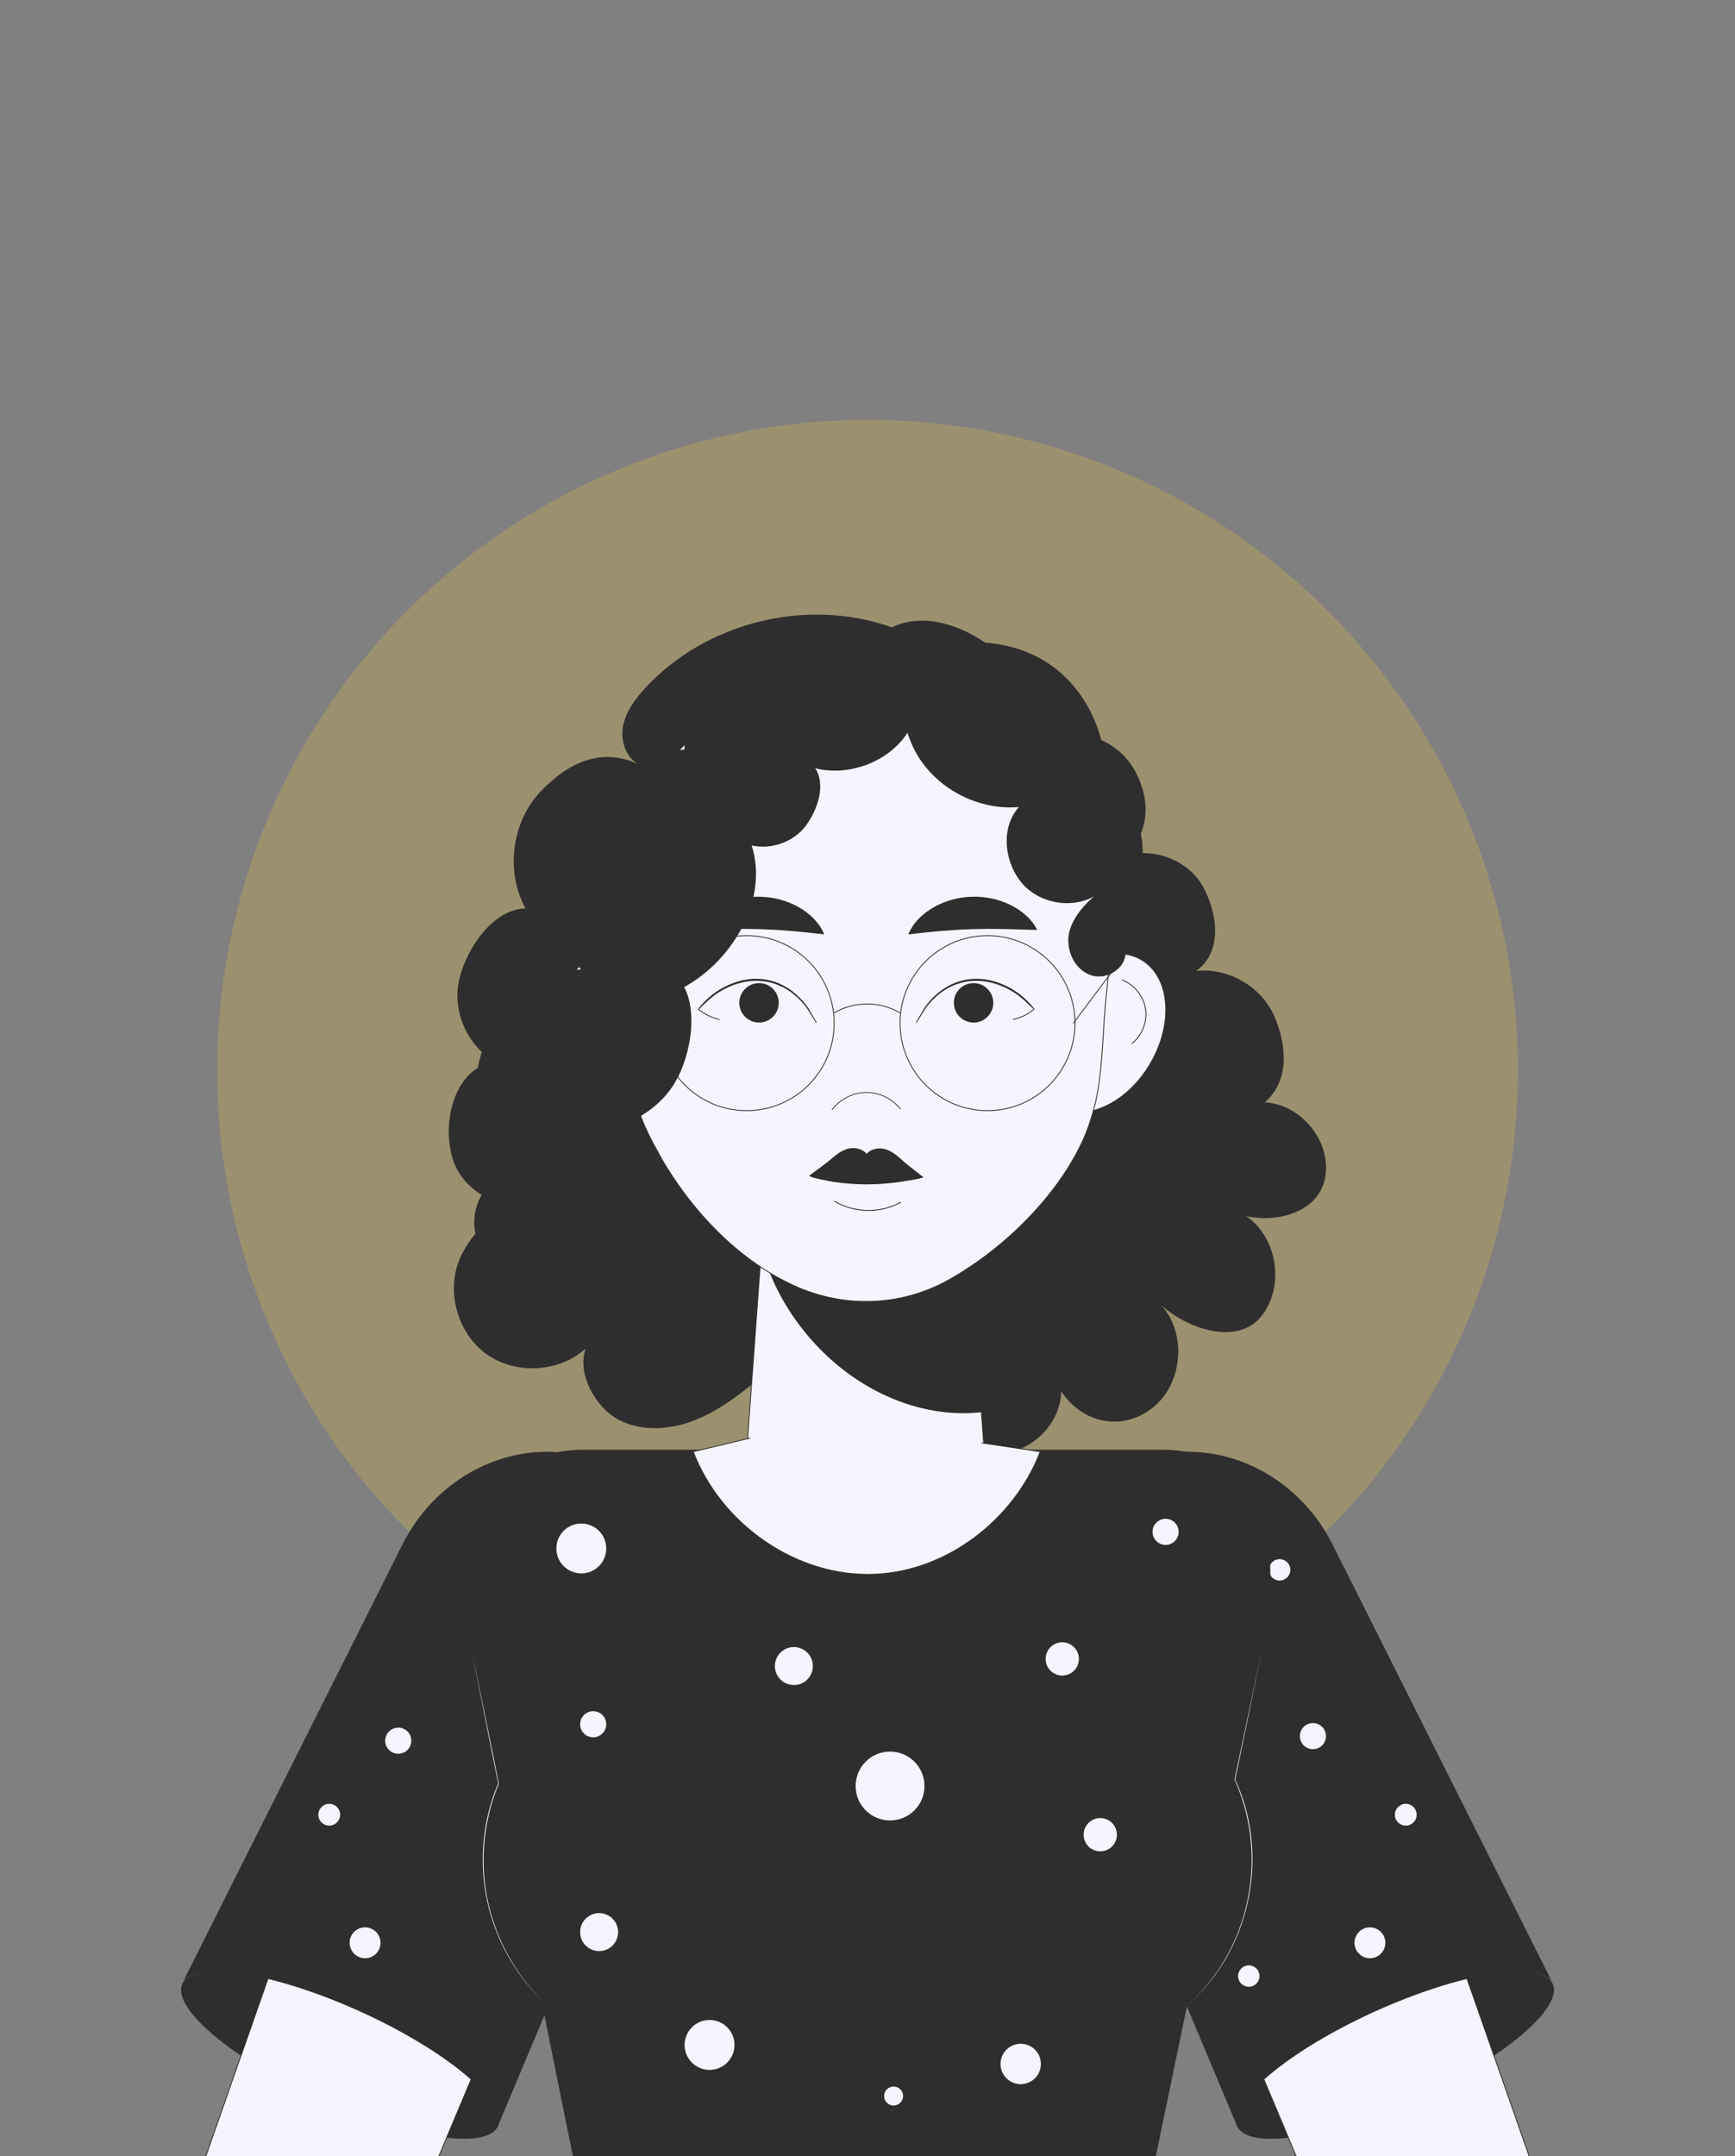 <?xml version="1.0" encoding="UTF-8"?><svg id="Layer_1" xmlns="http://www.w3.org/2000/svg" viewBox="0 0 1035 1286"><rect x="0" y="0" width="1035" height="1286" fill="#808080" stroke="none"/><circle cx="517.5" cy="638.41" r="387.98" transform="translate(-299.85 552.91) rotate(-45)" fill="#ffce33" opacity=".22" stroke-width="0"/><path d="m754.44,657.47c14.72-12.46,13.44-33.57,5.79-51.28-7.65-17.71-27.57-29.25-46.73-27.08,15.38-10.79,13.3-32.88,4.58-49.52-8.72-16.64-30.53-25.03-48.16-18.53,16.39-13.07,16.94-34.67,6.3-52.74-4.45-7.56-11.37-13.37-19.31-17.02-4.49-17.35-14.5-33.29-29.01-43.86-11.65-8.5-25.71-13.12-40.07-14.1-16.7-11.29-37.99-17.87-55.78-9.16-50.47-18.13-111.15-3.13-147.36,36.42-6.07,6.63-11.66,14.25-13.14,23.12-1.48,8.87,2.31,19.15,10.6,22.65-22.51-10.96-42.45-2.39-59.7,15.76-17.25,18.15-21.05,47.71-8.96,69.63-19.33.64-34.91,23.36-39.48,42.15-4.57,18.79,4.72,40.08,21.6,49.52-23.84,2.44-32.66,35.21-25.47,58.07,4.71,14.96,19.29,25.24,34.68,27.33-13.22,6.56-24.99,19.15-30.39,31.53-8.55,19.61-1.64,44.73,15.72,57.22,17.36,12.49,43.38,11.05,59.25-3.29-5.42,15.01,5.8,35.39,20.01,42.66,14.21,7.27,31.64,5.7,46.38-.43,14.74-6.13,27.35-16.33,39.73-26.4-5.12,3.06,2.49,10.78,4.78,16.29s7.25,9.44,12.42,12.41c28.73,16.51,69.58,6.77,87.76-20.94-.94,19.79,14.28,38.34,34.09,38.91,19.8.57,38.26-17.19,38.46-37,12.75,19.19,36.19,24.11,54.37,9.97,18.18-14.14,20.8-44.26,5.34-61.33,16.76,14.96,46.07,24.04,59.92,6.35,13.85-17.69,9.35-46.75-9.19-59.43,20.68,4.41,44.65-3.69,47.33-24.67,2.68-20.98-15.23-42.25-36.36-43.19Z" fill="#2e2e2e" stroke-width="0"/><path d="m589.5,897.71c1.39,42.35-31.82,77.46-73.24,77.46s-73.24-33.67-73.24-74.98c0-.81,0-1.68.06-2.49l8.16-111.83,1.04-14.41,5.09-69.48h117.78l5.27,72.08,1.16,15.74,7.93,107.89Z" fill="#f5f5ff" stroke="#2e2e2e" stroke-linecap="round" stroke-linejoin="round" stroke-width=".5"/><path d="m585.99,842.17c-37.12,4.54-78.98-13.31-107.34-49.54-11.52-14.66-19.52-30.79-24.13-47.11l3.33-45.12h117.77l5.25,72.07,1.22,15.75,3.9,53.96Z" fill="#2e2e2e" stroke-width="0"/><path d="m625.25,596.3c-14.8,23.76-13.37,51.91,3.19,62.88,16.56,10.96,41.98.58,56.78-23.18,14.8-23.76,13.37-51.91-3.19-62.87-16.56-10.96-41.98-.59-56.78,23.18Z" fill="#f5f5ff" stroke="#2e2e2e" stroke-linecap="round" stroke-linejoin="round" stroke-width=".5"/><path d="m669.57,584.53c7.17,2.8,12.62,9.61,13.78,17.22,1.16,7.61-2.01,15.74-8.02,20.55" fill="none" stroke="#2e2e2e" stroke-linecap="round" stroke-linejoin="round" stroke-width=".5"/><path d="m406.31,596.3c14.8,23.76,13.37,51.91-3.19,62.88-16.56,10.96-41.98.58-56.78-23.18-14.8-23.76-13.37-51.91,3.19-62.87,16.56-10.96,41.98-.59,56.78,23.18Z" fill="#f5f5ff" stroke="#2e2e2e" stroke-linecap="round" stroke-linejoin="round" stroke-width=".5"/><path d="m361.99,584.53c-7.17,2.8-12.62,9.61-13.78,17.22-1.16,7.61,2.01,15.74,8.02,20.55" fill="none" stroke="#2e2e2e" stroke-linecap="round" stroke-linejoin="round" stroke-width=".5"/><path d="m663.54,551.86c0,2.19,0,4.3-.16,6.3-.24,6.22-.81,12.44-1.7,18.52l-.93,8.71-.45,4.71-.69,6.83c-.4,4.15-.69,8.22-.97,12.29-.16,2.6-.32,5.17-.49,7.73-.65,10.33-1.25,20.51-2.79,30.7,0,.15-.08.34-.08.49-.32,1.92-.65,3.88-1.05,5.81-.4,2.11-.81,4.19-1.41,6.22-.73,3.05-1.62,6.15-2.67,9.28-.32,1.13-.73,2.19-1.17,3.32-.81,2.26-1.78,4.53-2.75,6.86-2.71,5.96-5.9,11.8-9.57,17.61-15.31,24.21-38.74,46.35-62.24,61.05-.08.15-.24.23-.32.23-2.87,1.85-5.73,3.54-8.56,5.09-28.64,15.84-62.52,16.71-92.21,3.05-6.14-2.83-12.08-6.03-17.81-9.84-.08,0-.16,0-.24-.15-22.74-14.71-42.25-36.01-56.95-59.43-1.05-1.62-2.02-3.24-3.03-4.94-.48-.87-.97-1.77-1.45-2.64-.81-1.47-1.62-3.02-2.46-4.53-2.34-4.04-4.4-8.26-6.26-12.37-.49-1.13-1.05-2.26-1.5-3.47-6.91-16.48-9.37-34.88-10.99-52.98-.28-2.83-.52-5.69-.77-8.52-.28-3.17-.57-6.34-.81-9.47l-.81-8.49c-.2-.94-.36-1.85-.53-2.75-.24-1.02-.4-2.04-.52-3.05-.73-3.88-1.29-7.77-1.74-11.8-.73-6.52-1.13-13.39-1.13-20.36,0-.57,0-1.21.08-1.77,0-4.37.2-8.67.57-12.93.32-3.62.81-7.2,1.41-10.71,3.39-21.49,10.99-41.48,21.97-59.02,2.75-4.41,5.69-8.64,8.85-12.71,31.38-40.59,85.02-64.21,139.85-55.38,43.86,7.07,79.47,34.09,100.88,68.84.65.91,1.17,1.85,1.82,2.87,9.61,16.55,16.48,35.11,19.67,54.98,0,.15.08.26.08.41.57,3.51,1.01,7.09,1.33,10.71.4,4.26.61,8.56.61,12.93.08.57.08,1.21.08,1.77Z" fill="#f5f5ff" stroke="#2e2e2e" stroke-linecap="round" stroke-linejoin="round" stroke-width=".51"/><path d="m533.42,378.09c15.73,14.43,19.59,39.25,8.91,57.4-10.67,18.15-34.9,27.98-56.02,22.72,6.55,9.81,1.4,24.86-5.65,34.35-7.05,9.49-20.37,14.32-32.26,11.69,10.06,31.33-10.46,68.07-40.24,84.45,8.05,15.54,3.74,40.32-4.75,55.64-8.5,15.32-25,26.36-43,28.77,11.9,13.39,16.12,34.8,9.83,51.29-6.29,16.5-22.3,29.27-40.45,32.26-14.81,2.44-37.42-1.35-43.87-14.29-6.45-12.94-2.32-29.88,9.46-38.78-6.81-13.89-11.03-26.89-11.89-42.2-1.07-18.99,2.88-38.62,13.78-54.55,10.9-15.93,29.29-27.68,49.22-28.65-17.19-24.4-21.44-53.41-8.91-80.27,12.53-26.86,40.17-46.78,70.7-50.95-.3-16.8,6.19-33,19.83-43.64,13.64-10.65,32.49-14.95,49.71-11.35,4.43-10.08,20.26-16.01,31.57-17.76,11.31-1.76,23.44,2.4,30.99,10.62" fill="#2e2e2e" stroke-width="0"/><path d="m546.62,385.62c-11.54,20.19-10.88,46.77,1.64,66.37,12.53,19.6,36.38,31.35,59.55,29.35-10.79,12.02-8.92,31.91,1.12,44.55,10.04,12.64,29.55,16.56,43.7,8.77-7.23,6.08-14.62,15.25-15.3,24.67-.68,9.42,4.72,19.55,13.72,22.41,9,2.86,20.32-3.92,20.39-13.37.21-26.58,16.49-51.57,7.54-76.6-8.95-25.03-29.08-45.83-53.81-55.58-8.81-34.22-43.22-51.04-78.55-50.57Z" fill="#2e2e2e" stroke-width="0"/><circle cx="445.43" cy="610.23" r="52.18" fill="none" stroke="#2e2e2e" stroke-linecap="round" stroke-linejoin="round" stroke-width=".5"/><circle cx="589.09" cy="610.23" r="52.18" fill="none" stroke="#2e2e2e" stroke-linecap="round" stroke-linejoin="round" stroke-width=".5"/><path d="m497.64,604.08c5.76-3.36,12.47-5.28,19.62-5.28s14.04,1.98,19.86,5.42" fill="none" stroke="#2e2e2e" stroke-linecap="round" stroke-linejoin="round" stroke-width=".5"/><line x1="393.25" y1="610.23" x2="363.74" y2="570.93" fill="none" stroke="#2e2e2e" stroke-linecap="round" stroke-linejoin="round" stroke-width=".5"/><line x1="640.31" y1="610.23" x2="669.82" y2="570.93" fill="none" stroke="#2e2e2e" stroke-linecap="round" stroke-linejoin="round" stroke-width=".5"/><path d="m541.85,557.29c3.02-7.35,9.02-12.76,15.67-16.49,6.73-3.7,14.35-5.72,22.06-5.97,7.71-.26,15.43,1.28,22.37,4.51,6.87,3.27,13.2,8.21,16.8,15.3l-20.56-.56c-6.23-.12-12.15-.09-18.01.08-5.87.18-11.76.52-17.94,1.04-6.24.5-12.59,1.21-20.39,2.08Z" fill="#2e2e2e" stroke-width="0"/><path d="m491.7,557.29c-7.81-.88-14.15-1.59-20.39-2.08-6.19-.53-12.08-.86-17.94-1.04-5.87-.17-11.78-.2-18.01-.08l-20.56.56c3.6-7.09,9.93-12.03,16.8-15.3,6.94-3.23,14.66-4.77,22.37-4.51,7.71.25,15.34,2.27,22.06,5.97,6.65,3.74,12.65,9.15,15.67,16.49Z" fill="#2e2e2e" stroke-width="0"/><path d="m546.45,609.72s5.07-8.72,5.09-8.74c12.58-17.63,32.31-22.08,51.27-11.61,5.59,3.2,10.59,7.5,14.41,12.63.08.1.06.24-.04.31-.09.07-.21.06-.28-.02-2.29-2.25-4.46-4.51-6.89-6.55-2.41-2.04-5-3.86-7.75-5.39-18.37-9.98-37.75-5.91-50.13,11.06.06-.14-5.3,8.56-5.3,8.54-.06.1-.2.13-.3.07-.1-.06-.13-.19-.07-.29h0Z" fill="#2e2e2e" stroke-width="0"/><path d="m569.03,597.26c.47-6.48,6.1-11.36,12.59-10.89,6.48.47,11.36,6.1,10.89,12.59-.47,6.48-6.1,11.36-12.58,10.89-6.48-.47-11.36-6.1-10.89-12.59Z" fill="#2e2e2e" stroke-width="0"/><path d="m604.52,608.01c4.33-.97,8.43-2.93,11.89-5.7" fill="none" stroke="#2e2e2e" stroke-linecap="round" stroke-linejoin="round" stroke-width=".5"/><path d="m486.73,609.95s-5.38-8.67-5.3-8.54c-12.39-16.97-31.77-21.04-50.13-11.06-2.76,1.52-5.34,3.35-7.75,5.39-2.42,2.04-4.6,4.3-6.89,6.55-.09.08-.22.08-.31,0-.08-.08-.08-.2-.02-.29,3.82-5.13,8.82-9.42,14.41-12.63,18.98-10.49,38.72-6.01,51.29,11.63,0,0,5.07,8.71,5.07,8.71.13.23-.23.47-.37.22h0Z" fill="#2e2e2e" stroke-width="0"/><path d="m464.53,597.26c-.47-6.48-6.1-11.36-12.59-10.89-6.48.47-11.36,6.1-10.89,12.59.47,6.48,6.1,11.36,12.58,10.89,6.48-.47,11.36-6.1,10.89-12.59Z" fill="#2e2e2e" stroke-width="0"/><path d="m429.04,608.01c-4.33-.97-8.43-2.93-11.89-5.7" fill="none" stroke="#2e2e2e" stroke-linecap="round" stroke-linejoin="round" stroke-width=".5"/><path d="m496.38,661.78c4.89-6.3,12.57-10.16,20.35-10.22,7.77-.07,15.49,3.66,20.44,9.88" fill="none" stroke="#2e2e2e" stroke-linecap="round" stroke-linejoin="round" stroke-width=".46"/><path d="m518.02,706.35c5.24-.03,10.48-.36,15.69-1,1.6-.19,17.17-2.34,17.06-3.31,0,0-8.02-6.17-10.8-8.53l-1.24-1.1c-2.99-2.67-6.07-5.43-9.95-6.82-3.8-1.3-8.88-.73-11.81,2.6-2.84-3.41-7.9-4.12-11.76-2.91-3.9,1.28-7.06,3.96-10.11,6.55l-1.25,1.06c-2.85,2.28-11.05,8.25-11.05,8.25-.11,1.27,13.43,3.62,14.98,3.84,5.71.83,11.47,1.28,17.24,1.38,1,.02,2,.02,3,.01Z" fill="#2e2e2e" stroke-width="0"/><path d="m497.96,716.52c11.81,7,27.34,7.23,39.35.56" fill="#f5f5ff" stroke="#2e2e2e" stroke-linecap="round" stroke-linejoin="round" stroke-width=".51"/><path d="m191,1251.97c51.98,23.46,99.43,30.68,105.99,16.15,6.56-14.54-30.26-45.33-82.24-68.79-51.98-23.45-99.43-30.68-105.99-16.15-6.56,14.54,30.26,45.33,82.24,68.79Z" fill="#2e2e2e" stroke-width="0"/><path d="m260.7,1288.53l52.74-125.38,8.7-20.8,14.4-34.24,9.54-22.66,16.19-38.66,13.95-33.15c19.33-46.02.96-97.22-39.87-111.56-7.1-2.5-14.47-3.71-21.7-3.71-6.46,0-12.86.96-19.14,2.75-25.28,7.1-47.81,28.16-58.12,57.54l-30.47,87.05-15.11,43.14-69.25,197.84c-.19.64-.45,1.22-.64,1.86" fill="#f5f5ff" stroke="#2e2e2e" stroke-linecap="round" stroke-linejoin="round" stroke-width=".5"/><path d="m109.36,1181.55c9.61-12.13,55.14-4.49,104.85,17.88,51.99,23.47,88.86,54.28,82.24,68.85-.16.31-.31.55-.55.87l.55.24,112.36-267.5c22.53-52.86-1.81-113.12-53.01-131-9.69-3.39-19.54-5.04-29.38-5.04-35.05,0-68.69,20.8-85.94,54.51l-131.11,261.2Z" fill="#2e2e2e" stroke-width="0"/><circle cx="196.4" cy="1082.34" r="6.5" fill="#f5f5ff" stroke-width="0"/><path d="m208.57,1158.73c0,5.09,4.12,9.21,9.21,9.21s9.21-4.12,9.21-9.21-4.12-9.21-9.21-9.21-9.21,4.12-9.21,9.21Z" fill="#f5f5ff" stroke-width="0"/><path d="m245.36,1038.19c0,4.3-3.49,7.79-7.79,7.79s-7.79-3.49-7.79-7.79,3.49-7.79,7.79-7.79,7.79,3.49,7.79,7.79Z" fill="#f5f5ff" stroke-width="0"/><path d="m844,1251.97c-51.98,23.46-99.44,30.68-105.99,16.15-6.56-14.54,30.26-45.33,82.24-68.79,51.98-23.45,99.44-30.68,105.99-16.15,6.56,14.54-30.26,45.33-82.24,68.79Z" fill="#2e2e2e" stroke-width="0"/><path d="m774.3,1288.53l-52.74-125.38-8.7-20.8-14.4-34.24-9.54-22.66-16.19-38.66-13.95-33.15c-19.33-46.02-.96-97.22,39.87-111.56,7.11-2.5,14.47-3.71,21.7-3.71,6.47,0,12.87.96,19.14,2.75,25.28,7.1,47.81,28.16,58.12,57.54l30.47,87.05,15.1,43.14,69.25,197.84c.19.64.45,1.22.64,1.86" fill="#f5f5ff" stroke="#2e2e2e" stroke-linecap="round" stroke-linejoin="round" stroke-width=".5"/><path d="m925.64,1181.55c-9.61-12.13-55.14-4.49-104.85,17.88-51.99,23.47-88.86,54.28-82.24,68.85.16.31.31.55.55.87l-.55.24-112.36-267.5c-22.53-52.86,1.81-113.12,53.01-131,9.69-3.39,19.54-5.04,29.38-5.04,35.05,0,68.69,20.8,85.94,54.51l131.11,261.2Z" fill="#2e2e2e" stroke-width="0"/><path d="m769.76,936.29c0,3.52-2.85,6.38-6.38,6.38s-6.38-2.85-6.38-6.38,2.85-6.38,6.38-6.38,6.38,2.85,6.38,6.38Z" fill="#f5f5ff" stroke-width="0"/><circle cx="838.6" cy="1082.34" r="6.5" fill="#f5f5ff" stroke-width="0"/><path d="m791.01,1035.47c0,4.3-3.49,7.79-7.79,7.79s-7.79-3.49-7.79-7.79,3.49-7.79,7.79-7.79,7.79,3.49,7.79,7.79Z" fill="#f5f5ff" stroke-width="0"/><path d="m826.43,1158.73c0,5.09-4.12,9.21-9.21,9.21s-9.21-4.12-9.21-9.21,4.12-9.21,9.21-9.21,9.21,4.12,9.21,9.21Z" fill="#f5f5ff" stroke-width="0"/><path d="m751.34,1178.57c0,3.52-2.85,6.38-6.38,6.38s-6.38-2.85-6.38-6.38,2.85-6.38,6.38-6.38,6.38,2.85,6.38,6.38Z" fill="#f5f5ff" stroke-width="0"/><path d="m752.47,983.1l-16.39,78.34c3.26,7.17,5.82,14.72,7.55,22.59,1.79,8.19,2.75,16.64,2.75,25.35,0,10.37-1.34,20.48-3.97,30.08-2.18,8.32-5.25,16.26-9.15,23.68-6.4,12.29-14.85,23.36-25.03,32.64l-19.27,92.74h-346.71l-19.27-95.37c-6.98-6.78-13.12-14.53-18.24-22.91-6.08-9.98-10.75-20.93-13.63-32.58-2.24-9.02-3.46-18.5-3.46-28.29s1.28-19.59,3.58-28.8c1.47-5.82,3.33-11.46,5.57-16.9l-16.26-80.58c-6.98-29.7-5.63-58.76,4.86-80.65,8.64-18.18,23.62-31.36,45.38-36.03,5.5-1.15,11.52-1.79,17.99-1.79h343.96c6.4,0,12.29.64,17.67,1.79,20.61,4.48,33.73,17.22,40.77,34.69,9.03,22.08,8.38,51.72,1.28,81.99Z" fill="#2e2e2e" stroke-width="0"/><path d="m752.99,983.07c-3.99,19.59-12.08,58.83-16.14,78.38,18.11,38.73,11.88,87.59-15.49,121.01-3.87,4.74-8.07,9.19-12.56,13.34,4.46-4.18,8.61-8.67,12.44-13.44,27.17-33.77,33.11-81.55,15.22-120.99,4.08-19.48,12.38-58.83,16.53-78.3h0Z" fill="#fff" stroke-width="0"/><path d="m323.53,1193.19c-21.07-20.39-33.98-48.79-35.36-78.09-.89-17.55,2.18-35.29,9.03-51.48-4-19.37-12.11-60.68-16.07-80.55,4.12,20.18,12.48,60.53,16.45,80.71-6.76,16.16-9.78,33.81-8.98,51.29,1.28,29.24,14.14,57.56,34.93,78.11h0Z" fill="#fff" stroke-width="0"/><path d="m585.7,860.59l34.85,5.23c-15.49,40.19-55.24,71.24-98.63,73.09-46.6,2.05-91.91-29.83-108.36-73.09l33.88-8.1" fill="#f5f5ff" stroke="#2e2e2e" stroke-linecap="round" stroke-linejoin="round" stroke-width=".5"/><path d="m361.65,1028.38c0,4.3-3.49,7.79-7.79,7.79s-7.79-3.49-7.79-7.79,3.49-7.79,7.79-7.79,7.79,3.49,7.79,7.79Z" fill="#f5f5ff" stroke-width="0"/><path d="m438.16,1219.65c0,8.22-6.66,14.88-14.88,14.88s-14.88-6.66-14.88-14.88,6.66-14.88,14.88-14.88,14.88,6.66,14.88,14.88Z" fill="#f5f5ff" stroke-width="0"/><path d="m666.27,1094.26c0,5.48-4.44,9.92-9.92,9.92s-9.92-4.44-9.92-9.92,4.44-9.92,9.92-9.92,9.92,4.44,9.92,9.92Z" fill="#f5f5ff" stroke-width="0"/><circle cx="530.96" cy="1065.22" r="20.54" fill="#f5f5ff" stroke-width="0"/><path d="m703.11,913.62c0,4.3-3.49,7.79-7.79,7.79s-7.79-3.49-7.79-7.79,3.49-7.79,7.79-7.79,7.79,3.49,7.79,7.79Z" fill="#f5f5ff" stroke-width="0"/><path d="m361.65,923.54c0,8.22-6.66,14.88-14.88,14.88s-14.88-6.66-14.88-14.88,6.66-14.88,14.88-14.88,14.88,6.66,14.88,14.88Z" fill="#f5f5ff" stroke-width="0"/><circle cx="608.89" cy="1230.99" r="12.04" fill="#f5f5ff" stroke-width="0"/><circle cx="357.4" cy="1152.35" r="11.33" fill="#f5f5ff" stroke-width="0"/><path d="m643.6,989.42c0,5.48-4.44,9.92-9.92,9.92s-9.92-4.44-9.92-9.92,4.44-9.92,9.92-9.92,9.92,4.44,9.92,9.92Z" fill="#f5f5ff" stroke-width="0"/><circle cx="473.58" cy="993.67" r="11.33" fill="#f5f5ff" stroke-width="0"/><path d="m538.75,1250.12c0,3.13-2.54,5.67-5.67,5.67s-5.67-2.54-5.67-5.67,2.54-5.67,5.67-5.67,5.67,2.54,5.67,5.67Z" fill="#f5f5ff" stroke-width="0"/></svg>